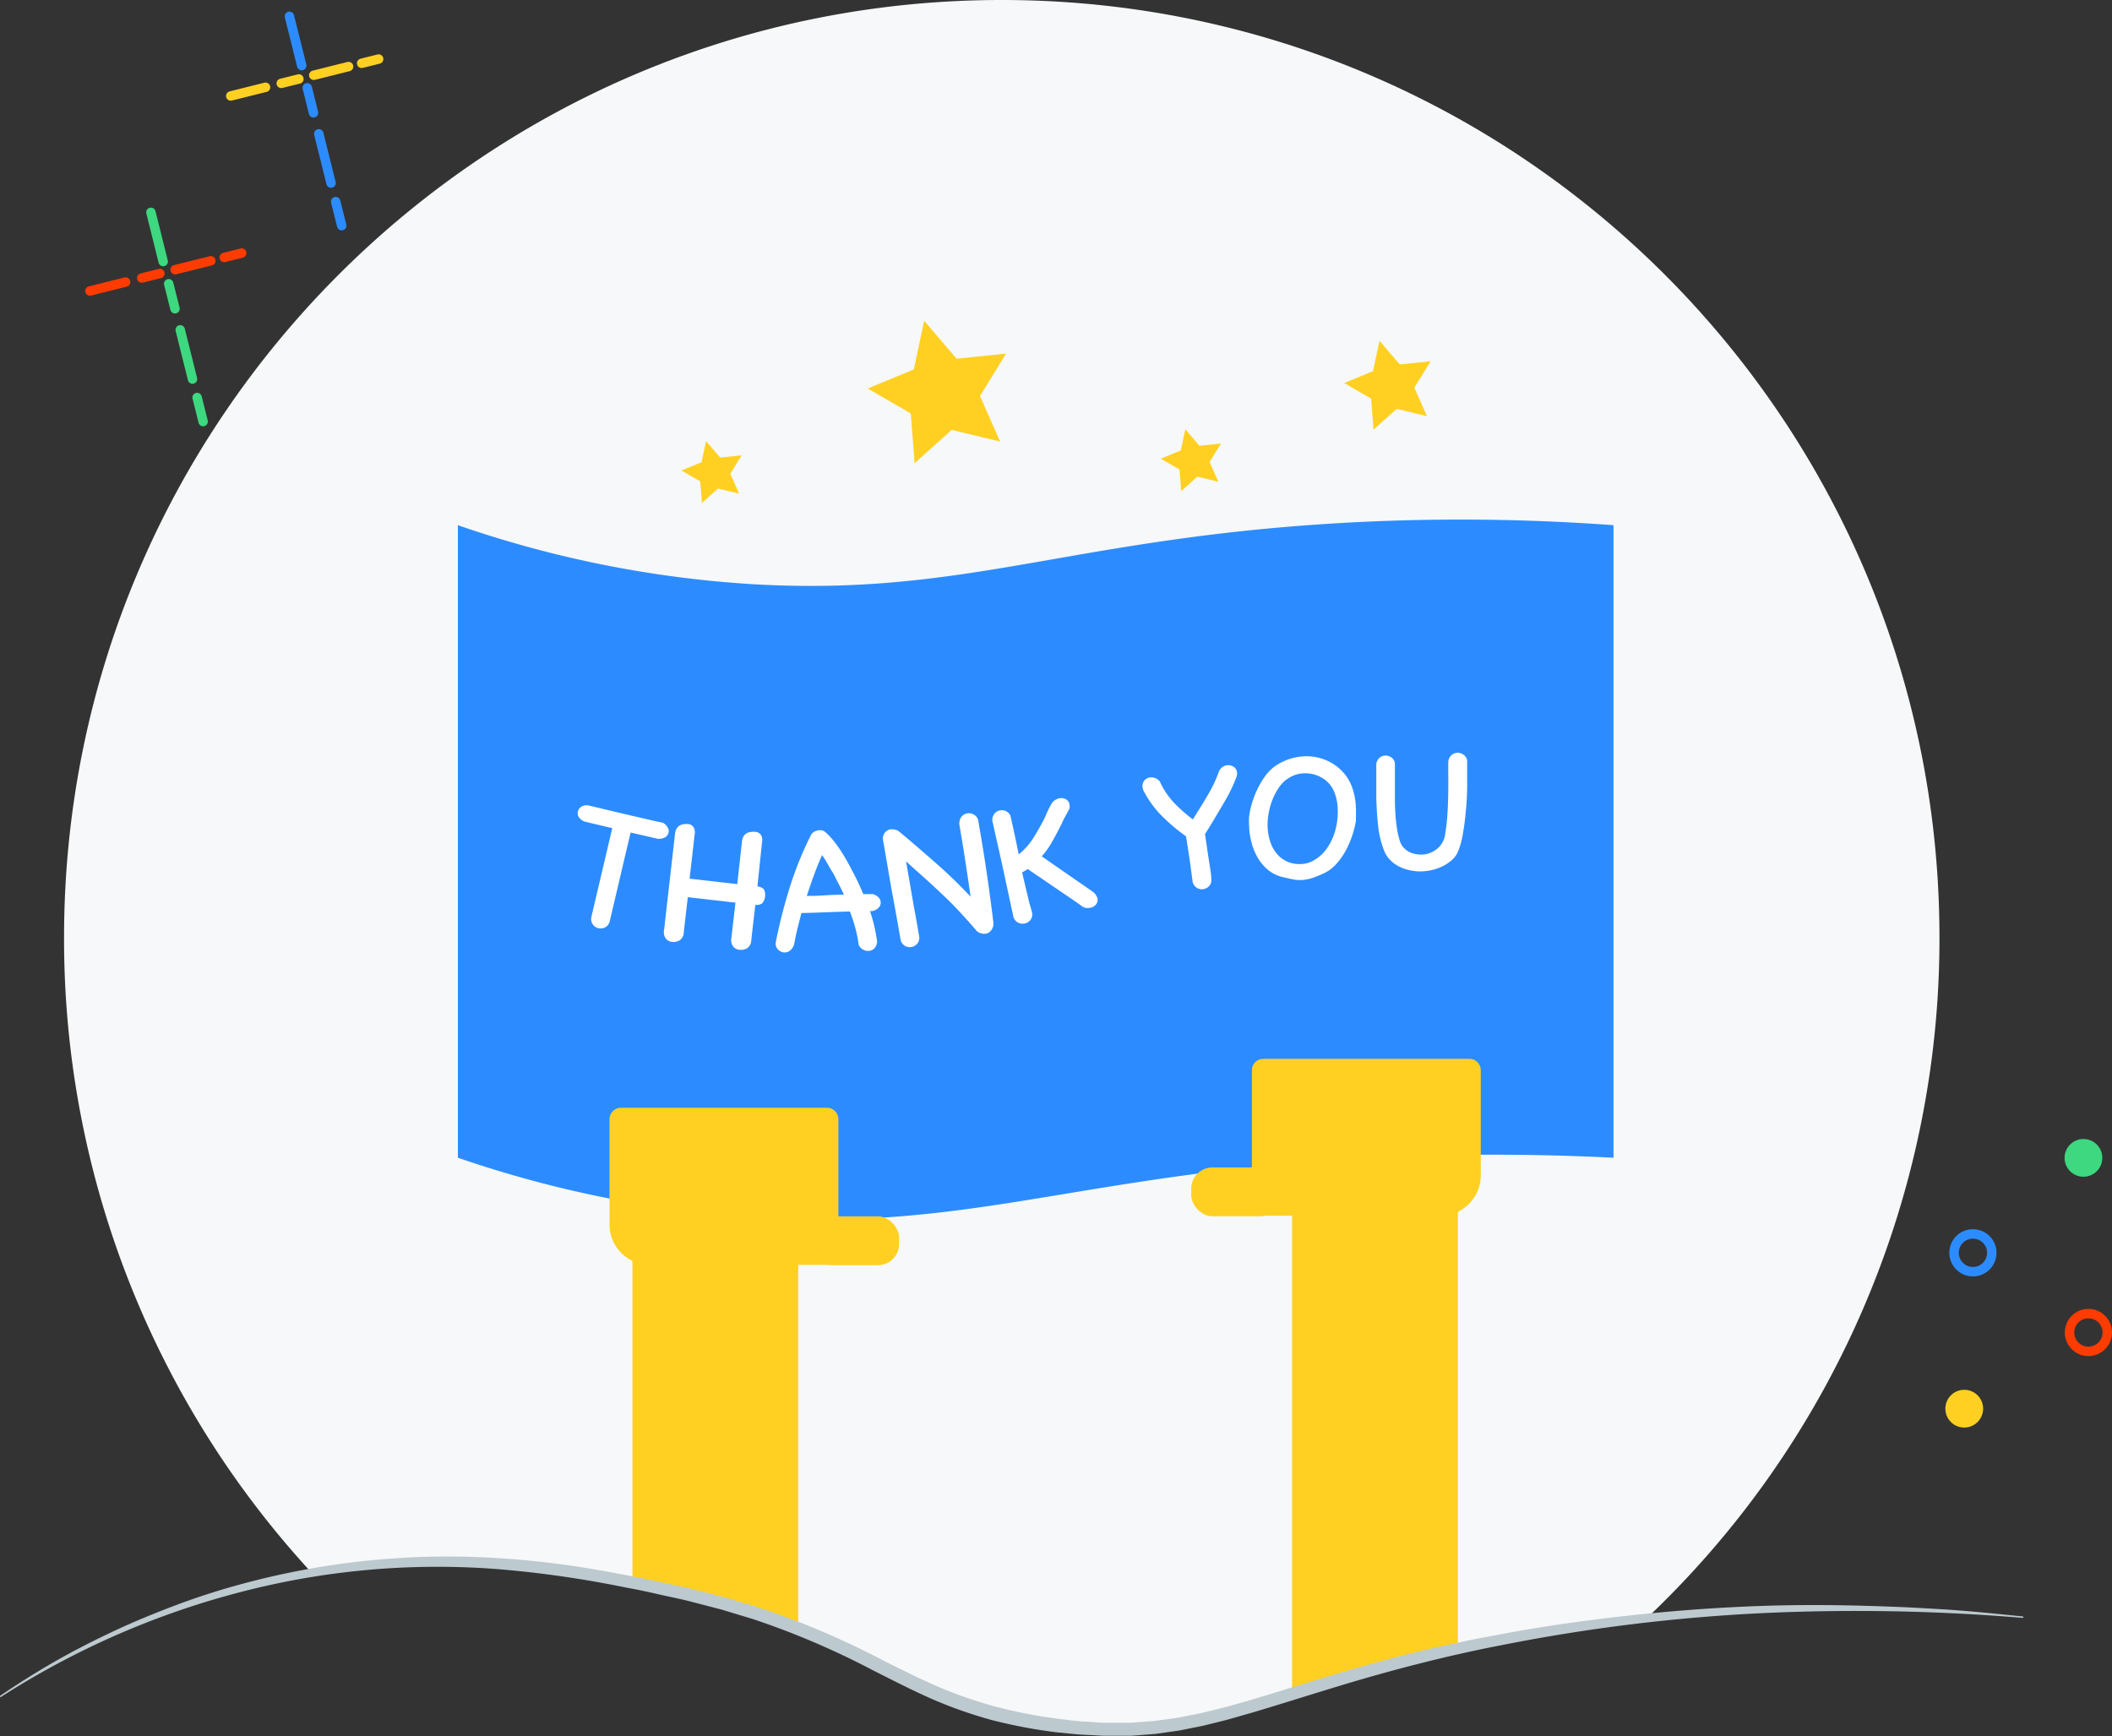 <svg xmlns="http://www.w3.org/2000/svg" viewBox="0 0 447.4 367.84"><rect x="0" y="0" width="447.4" height="367.84" fill="#333333" stroke="none"/><title>Asset 5</title><g id="f4f04b10-2b5f-45fe-af27-fccb4208424c" data-name="Layer 2"><g id="a70a5ff4-4307-4101-8888-ee2476838d9b" data-name="Layer 1"><line x1="19.05" y1="61.64" x2="26.61" y2="59.75" fill="none" stroke="#ff3c00" stroke-linecap="round" stroke-linejoin="round" stroke-width="2"/><line x1="30.02" y1="58.9" x2="33.87" y2="57.94" fill="none" stroke="#ff3c00" stroke-linecap="round" stroke-linejoin="round" stroke-width="2"/><line x1="37.1" y1="57.13" x2="44.66" y2="55.25" fill="none" stroke="#ff3c00" stroke-linecap="round" stroke-linejoin="round" stroke-width="2"/><line x1="47.5" y1="54.54" x2="51.2" y2="53.61" fill="none" stroke="#ff3c00" stroke-linecap="round" stroke-linejoin="round" stroke-width="2"/><line x1="31.97" y1="44.98" x2="34.57" y2="55.41" fill="none" stroke="#3dd87f" stroke-linecap="round" stroke-linejoin="round" stroke-width="2"/><line x1="35.74" y1="60.11" x2="37.07" y2="65.41" fill="none" stroke="#3dd87f" stroke-linecap="round" stroke-linejoin="round" stroke-width="2"/><line x1="38.18" y1="69.87" x2="40.78" y2="80.3" fill="none" stroke="#3dd87f" stroke-linecap="round" stroke-linejoin="round" stroke-width="2"/><line x1="41.76" y1="84.21" x2="43.03" y2="89.31" fill="none" stroke="#3dd87f" stroke-linecap="round" stroke-linejoin="round" stroke-width="2"/><line x1="61.31" y1="3.46" x2="63.92" y2="13.9" fill="none" stroke="#2c8cff" stroke-linecap="round" stroke-linejoin="round" stroke-width="2"/><line x1="65.09" y1="18.6" x2="66.41" y2="23.9" fill="none" stroke="#2c8cff" stroke-linecap="round" stroke-linejoin="round" stroke-width="2"/><line x1="67.53" y1="28.35" x2="70.13" y2="38.78" fill="none" stroke="#2c8cff" stroke-linecap="round" stroke-linejoin="round" stroke-width="2"/><line x1="71.11" y1="42.7" x2="72.38" y2="47.8" fill="none" stroke="#2c8cff" stroke-linecap="round" stroke-linejoin="round" stroke-width="2"/><line x1="48.88" y1="20.33" x2="56.25" y2="18.49" fill="none" stroke="#ffd022" stroke-linecap="round" stroke-linejoin="round" stroke-width="2"/><line x1="59.58" y1="17.66" x2="63.32" y2="16.73" fill="none" stroke="#ffd022" stroke-linecap="round" stroke-linejoin="round" stroke-width="2"/><line x1="66.47" y1="15.94" x2="73.84" y2="14.1" fill="none" stroke="#ffd022" stroke-linecap="round" stroke-linejoin="round" stroke-width="2"/><line x1="76.61" y1="13.41" x2="80.21" y2="12.51" fill="none" stroke="#ffd022" stroke-linecap="round" stroke-linejoin="round" stroke-width="2"/><path d="M410.85,198.65A198.09,198.09,0,0,1,348,343.6c-9.73,1.12-18.42,2.5-26,3.91-4.7.88-9.08,1.78-13.18,2.71-14.58,3.28-25.62,6.77-35.12,9.76-18.33,5.75-30.92,9.62-52.11,6.49-24-3.55-32.26-12.12-52.51-20.26a178.77,178.77,0,0,0-32.44-9.35l-2.68-.53c-16-3.15-37.07-6.75-63.49-3.14-1.31.18-2.62.37-3.9.58a197.93,197.93,0,0,1-53-135.12C13.55,88.94,102.49,0,212.2,0S410.85,88.94,410.85,198.65Z" fill="#f6f8f9"/><circle cx="441.35" cy="245.29" r="4" fill="#3dd87f"/><circle cx="417.94" cy="265.4" r="4" fill="none" stroke="#2c8cff" stroke-miterlimit="10" stroke-width="2"/><circle cx="416.1" cy="298.42" r="4" fill="#ffd022"/><circle cx="442.4" cy="282.28" r="4" fill="none" stroke="#ff3c00" stroke-linecap="round" stroke-linejoin="round" stroke-width="2"/><path d="M341.8,245.26a500.71,500.71,0,0,0-52.36.09c-59.54,3.21-82.65,15.13-127.6,12.69A241.56,241.56,0,0,1,97,245.26v-134a234,234,0,0,0,62.84,12.52c43.53,2.46,65.62-9,119.58-12.69a440.93,440.93,0,0,1,62.38.17Z" fill="#2c8cff"/><path d="M308.83,256.43v93.79c-14.58,3.28-25.62,6.77-35.12,9.76V256.43Z" fill="#ffd022"/><rect x="252.34" y="247.32" width="18.94" height="10.34" rx="4.49" ry="4.49" fill="#ffd022"/><path d="M267.62,224.31h43.64a2.42,2.42,0,0,1,2.42,2.42V249a8.54,8.54,0,0,1-8.54,8.54H267.62a2.42,2.42,0,0,1-2.42-2.42V226.73a2.42,2.42,0,0,1,2.42-2.42Z" fill="#ffd022"/><path d="M169.09,266.79v79.42a178.77,178.77,0,0,0-32.44-9.35l-2.68-.53V266.79Z" fill="#ffd022"/><rect x="171.53" y="257.68" width="18.94" height="10.34" rx="4.49" ry="4.49" transform="translate(361.99 525.7) rotate(-180)" fill="#ffd022"/><path d="M131.55,234.67h37.52a8.54,8.54,0,0,1,8.54,8.54v22.31a2.42,2.42,0,0,1-2.42,2.42H131.55a2.42,2.42,0,0,1-2.42-2.42V237.1a2.42,2.42,0,0,1,2.42-2.42Z" transform="translate(306.73 502.62) rotate(-180)" fill="#ffd022"/><path d="M.07,359.22c3.82-2.59,7.73-5.06,11.75-7.35s8.15-4.38,12.34-6.35,8.49-3.73,12.83-5.37,8.76-3.09,13.24-4.32a166.83,166.83,0,0,1,55.34-5.74q7,.43,13.92,1.38c4.61.64,9.19,1.46,13.74,2.33,2.27.43,4.54.87,6.82,1.38s4.56.93,6.82,1.51l6.78,1.73,6.72,2a173.38,173.38,0,0,1,25.82,10.88c4.13,2.09,8.19,4.13,12.32,5.93a92.21,92.21,0,0,0,12.67,4.39,105.83,105.83,0,0,0,13.22,2.53l3.35.41c1.12.12,2.23.15,3.35.23s2.24.18,3.35.17l3.35,0c.56,0,1.12,0,1.67,0l1.67-.12,3.34-.25,3.32-.45c.55-.08,1.11-.14,1.66-.24l1.65-.32c1.1-.22,2.21-.42,3.31-.66l3.3-.8c2.2-.51,4.39-1.19,6.58-1.79,8.77-2.6,17.58-5.48,26.53-7.93,4.47-1.25,9-2.38,13.49-3.43l6.81-1.46c2.27-.47,4.56-.87,6.83-1.3,9.11-1.73,18.29-3,27.5-4s18.45-1.68,27.7-2,18.5-.2,27.73.17c2.31.07,4.61.2,6.92.33s4.61.25,6.91.44c4.6.34,9.2.83,13.78,1.29a.15.15,0,0,1,.14.16.15.15,0,0,1-.16.14,425.16,425.16,0,0,0-55.25-1,375.71,375.71,0,0,0-54.83,6.72c-9.05,1.73-18,3.92-26.88,6.41s-17.62,5.38-26.46,8c-2.22.61-4.43,1.31-6.67,1.85l-3.36.83c-1.13.25-2.26.46-3.4.69l-1.7.34c-.57.1-1.14.17-1.72.25l-3.43.49-3.46.27-1.73.13c-.58,0-1.16,0-1.73,0l-3.47,0c-1.16,0-2.31-.11-3.46-.16s-2.31-.1-3.46-.22L224,367a108.86,108.86,0,0,1-13.62-2.54,93.77,93.77,0,0,1-13.08-4.59c-4.23-1.86-8.34-4-12.45-6.06A170.44,170.44,0,0,0,159.52,343l-6.61-2-6.68-1.74c-2.23-.57-4.49-1-6.74-1.52s-4.5-1-6.77-1.4a227,227,0,0,0-27.33-3.93,165.26,165.26,0,0,0-54.77,4.95A175.25,175.25,0,0,0,.23,359.47a.15.15,0,0,1-.21,0A.15.15,0,0,1,.07,359.22Z" fill="#bcc9ce"/><path d="M162.36,201.06" fill="none"/><path d="M140.48,174.31a2.69,2.69,0,0,1,1,1.06,1.46,1.46,0,0,1,.13,1.1,1.61,1.61,0,0,1-.73.91,2.76,2.76,0,0,1-1.51.32l-5.78-1.33q-1.11,4.68-2.21,9.38t-2.21,9.38a1.92,1.92,0,0,1-1,1.34,2.17,2.17,0,0,1-1.43.16,2,2,0,0,1-1.49-2.27l4.45-18.92-5.85-1.39a2.59,2.59,0,0,1-1.27-1,1.53,1.53,0,0,1-.14-1.22,1.75,1.75,0,0,1,.82-1,2.27,2.27,0,0,1,1.73-.12l6.9,1.64,4.56,1.06,2.69.62Z" fill="#fff"/><path d="M160.45,187.77q1.23.22,1.47.84a2.81,2.81,0,0,1,.15,1.34,2.69,2.69,0,0,1-.47,1.24q-.39.56-1.6.51l-.86,7.53a2,2,0,0,1-.92,1.68,2.77,2.77,0,0,1-1.62.3,1.92,1.92,0,0,1-1.28-.69,2.24,2.24,0,0,1-.39-1.77l.87-7.53-10.1-1.16-.86,7.49a2,2,0,0,1-.92,1.68,2.73,2.73,0,0,1-1.58.31,1.92,1.92,0,0,1-1.28-.7,2.24,2.24,0,0,1-.39-1.77L143,176.6a2.55,2.55,0,0,1,.38-1.15,1.79,1.79,0,0,1,.7-.63,2.61,2.61,0,0,1,.88-.24,4.24,4.24,0,0,1,.91,0,1.52,1.52,0,0,1,1,.59,2.08,2.08,0,0,1,.29,1.56l-1.08,9.41,10.1,1.16,1-9.05a2.57,2.57,0,0,1,.38-1.15,1.79,1.79,0,0,1,.7-.63,2.61,2.61,0,0,1,.88-.24,4.24,4.24,0,0,1,.91,0,1.54,1.54,0,0,1,1.11.59,2.13,2.13,0,0,1,.27,1.55Z" fill="#fff"/><path d="M185.8,199.39a2.23,2.23,0,0,1-.59,1.53,1.86,1.86,0,0,1-1.3.53,2.18,2.18,0,0,1-1.12-.3,2.23,2.23,0,0,1-.89-1,27.77,27.77,0,0,0-.7-3.53,37,37,0,0,0-1.15-3.52q-2.54.06-5.08.16t-5.12.16h-.08q-.44,1.7-.83,3.27t-.71,3.34a2.79,2.79,0,0,1-.82,1.31,1.82,1.82,0,0,1-1.12.43,2,2,0,0,1-1.49-.63,1.83,1.83,0,0,1-.42-1.74,110,110,0,0,1,2.89-11.32,74.65,74.65,0,0,1,4.43-11l0,0A1.79,1.79,0,0,1,173,176h0a1.84,1.84,0,0,1,1.94.36,16.18,16.18,0,0,1,1.92,2.11q.9,1.17,1.67,2.42t1.45,2.53q.67,1.28,1.27,2.43.38.76.81,1.7t.81,1.86l1,0,1,0a2.69,2.69,0,0,1,1.27.74,1.53,1.53,0,0,1,0,2.12,2.47,2.47,0,0,1-1.36.74h-.48A35,35,0,0,1,185.8,199.39Zm-9.66-14.95c-.34-.58-.68-1.17-1-1.75s-.69-1.1-1-1.55q-.92,2.08-1.7,4.21t-1.53,4.45q2.06,0,3.93-.13t3.93-.13c-.34-.77-.69-1.5-1.06-2.19s-.73-1.42-1.1-2.19Z" fill="#fff"/><path d="M203.23,174.36a2.22,2.22,0,0,1,.52-1.42,2,2,0,0,1,1.14-.63,2.14,2.14,0,0,1,1.28.19,2,2,0,0,1,1,1.06q1,5.6,1.79,10.92t1.48,11a1.84,1.84,0,0,0,0,.31l0,.18a2.4,2.4,0,0,1-.6,1.27,1.83,1.83,0,0,1-1,.56,2.51,2.51,0,0,1-1.89-.53l-.36-.43q-1.74-2-3.51-3.9t-3.6-3.6q-1.83-1.73-3.72-3.43l-3.82-3.42,1.15,6.68q.35,2.07.76,4.29t.85,4.84a1.92,1.92,0,0,1-.4,1.62,2.11,2.11,0,0,1-1.21.7,2.06,2.06,0,0,1-1.37-.23,2,2,0,0,1-.93-1.25q-.45-2.62-.93-5.3t-1-5.42l-1.85-10.77a2.2,2.2,0,0,1,.51-1.34,1.92,1.92,0,0,1,1.16-.63,3,3,0,0,1,1.61.34l1.48,1.22q3.69,3.13,7.11,6.16t6.73,6.56q-.57-4-1.15-7.76t-1.28-7.82Z" fill="#fff"/><path d="M218.62,193.28a1.88,1.88,0,0,1-.33,1.6,2.11,2.11,0,0,1-1.18.75,2.23,2.23,0,0,1-1.42-.16,2,2,0,0,1-1-1.2q-.55-2.52-1.08-5t-1.09-5.07q-.55-2.52-1.14-5.12t-1.18-5.31a2.17,2.17,0,0,1,.46-1.4,2,2,0,0,1,1.15-.69,2.07,2.07,0,0,1,1.25.14,2,2,0,0,1,1,1l.93,4.25q.23,1.06.4,1.93t.42,2a14.31,14.31,0,0,0,3.2-3.65q1.31-2.12,2.32-4.12.3-.72.66-1.51a18,18,0,0,1,.85-1.59,2.59,2.59,0,0,1,1.51-1,2,2,0,0,1,1.42.18,1.55,1.55,0,0,1,.79,1.07,3.18,3.18,0,0,1,0,.91q-.47.89-.91,1.69a15.93,15.93,0,0,0-.77,1.57q-1,2-1.93,3.64a17.35,17.35,0,0,1-2.27,3.22l2.44,1.7L227.3,186q2,1.39,4.18,2.9a2.77,2.77,0,0,1,1,1.38,1.51,1.51,0,0,1-.26,1.27,1.93,1.93,0,0,1-1.2.74,2.87,2.87,0,0,1-.9.05,1.83,1.83,0,0,1-.91-.36l-.83-.6-1.36-.94-1.72-1.17-1.91-1.29-1.87-1.28q-.9-.63-1.68-1.14l-1.31-.89-.79-.57-.55.33-.66.39q.2.91.46,2l.53,2.24.54,2.26Q218.39,192.39,218.62,193.28Z" fill="#fff"/><path d="M256.59,186.12a1.87,1.87,0,0,1-.44,1.57,2.18,2.18,0,0,1-1.27.68,2,2,0,0,1-2.23-1.55L252,182q-.18-1.2-.37-2.39t-.38-2.43a40.87,40.87,0,0,1-5.25-4.46,20.8,20.8,0,0,1-3.88-5.48.32.32,0,0,0,0-.1,1,1,0,0,1-.06-.26,1.8,1.8,0,0,1,1.55-2.18,2.33,2.33,0,0,1,2.09.87,16.38,16.38,0,0,0,3,4.49,33.43,33.43,0,0,0,4,3.53l.85-1.39q1.29-2,2.56-4.21a26.36,26.36,0,0,0,2.07-4.46,2.23,2.23,0,0,1,.73-1,2.21,2.21,0,0,1,1-.41,2,2,0,0,1,1.37.29,1.59,1.59,0,0,1,.77,1.19,1.9,1.9,0,0,1,0,.42,2.39,2.39,0,0,1-.06.4,31.75,31.75,0,0,1-2.35,5q-1.38,2.36-2.82,4.78l-1.55,2.51.29,2,.4,2.69q.21,1.42.42,2.71T256.59,186.12Z" fill="#fff"/><path d="M287.22,174a20.37,20.37,0,0,1-.77,3,19.7,19.7,0,0,1-1.33,3.11,14.7,14.7,0,0,1-1.91,2.77,8.52,8.52,0,0,1-2.5,2,24.89,24.89,0,0,1-2.36,1,9.31,9.31,0,0,1-2.4.53,7.31,7.31,0,0,1-2.14-.14q-1.09-.23-2.21-.5a7.54,7.54,0,0,1-3-1.5,9.69,9.69,0,0,1-2.07-2.41,12.33,12.33,0,0,1-1.29-2.94,16.34,16.34,0,0,1-.6-3.19q0-.56-.06-1.17c0-.4,0-.8,0-1.18a14.72,14.72,0,0,1,.51-2.78,20.64,20.64,0,0,1,1.08-3,17.87,17.87,0,0,1,1.54-2.76,10.53,10.53,0,0,1,1.9-2.15,11.47,11.47,0,0,1,2.91-1.67,11.82,11.82,0,0,1,3.31-.77,10.6,10.6,0,0,1,5.34.91,10.13,10.13,0,0,1,4.23,3.56,10.27,10.27,0,0,1,1.22,2.65,14,14,0,0,1,.55,2.83q.08.92.08,1.85T287.22,174ZM278.74,182a8.26,8.26,0,0,0,2.31-2.22,12.35,12.35,0,0,0,1.49-2.86,13.71,13.71,0,0,0,.74-3.14,15.39,15.39,0,0,0,.06-3.06,10.8,10.8,0,0,0-.38-2.05,8.09,8.09,0,0,0-.81-1.89,6.31,6.31,0,0,0-2.77-2.35,7.1,7.1,0,0,0-3.5-.59,6,6,0,0,0-2,.51,8,8,0,0,0-1.76,1.1,8.86,8.86,0,0,0-1.69,2.15,14,14,0,0,0-1.17,2.63,15.39,15.39,0,0,0-.63,2.79,12.47,12.47,0,0,0-.07,2.66,11,11,0,0,0,.66,3,7.27,7.27,0,0,0,1.46,2.4,6.16,6.16,0,0,0,2.25,1.55,6.63,6.63,0,0,0,3.08.38,5.45,5.45,0,0,0,1.41-.32A6.42,6.42,0,0,0,278.74,182Z" fill="#fff"/><path d="M306.81,161.25a2.21,2.21,0,0,1,.72-1.33,2,2,0,0,1,1.22-.45,2.14,2.14,0,0,1,1.24.38,2,2,0,0,1,.81,1.19q0,2.46,0,5.22t-.27,5.39q-.22,2.63-.64,5a17,17,0,0,1-1.14,4,5.23,5.23,0,0,1-1.32,1.66,9,9,0,0,1-1.89,1.23,10.2,10.2,0,0,1-2.2.77,11,11,0,0,1-2.21.29,10.5,10.5,0,0,1-2.53-.25,9.47,9.47,0,0,1-2.32-.84,6.86,6.86,0,0,1-1.89-1.43,6,6,0,0,1-1.23-2,20.26,20.26,0,0,1-1.24-5.28q-.3-2.88-.37-5.86,0-1,0-1.94t0-1.9c0-.56,0-1.12,0-1.67s0-1.1,0-1.63a2.18,2.18,0,0,1,.71-1.29,1.93,1.93,0,0,1,1.21-.45,2.18,2.18,0,0,1,1.22.36,1.91,1.91,0,0,1,.8,1.17q0,.69,0,1.51t0,1.71c0,.67,0,1.42,0,2.24s0,1.59,0,2.32q0,1.65.13,3.28a28.51,28.51,0,0,0,.33,3,17.08,17.08,0,0,0,.58,2.45,3.48,3.48,0,0,0,.92,1.57,4.16,4.16,0,0,0,1.82,1.11,6.57,6.57,0,0,0,1.93.26,5,5,0,0,0,2.17-.55,4.85,4.85,0,0,0,2.81-4.11,35.3,35.3,0,0,0,.44-3.94q.14-2.2.17-4.54t0-4.23q0-.56,0-1.19T306.81,161.25Z" fill="#fff"/><polygon points="149.57 93.43 152.55 96.93 157.11 96.46 154.71 100.37 156.57 104.57 152.1 103.49 148.69 106.55 148.33 101.97 144.36 99.67 148.61 97.92 149.57 93.43" fill="#ffd022"/><polygon points="195.78 67.95 202.63 75.99 213.12 74.91 207.6 83.9 211.87 93.55 201.61 91.07 193.75 98.12 192.94 87.59 183.81 82.3 193.57 78.27 195.78 67.95" fill="#ffd022"/><polygon points="251.1 90.93 254.08 94.43 258.65 93.96 256.24 97.87 258.1 102.06 253.64 100.98 250.22 104.05 249.87 99.47 245.9 97.17 250.14 95.42 251.1 90.93" fill="#ffd022"/><polygon points="292.23 72.19 296.51 77.2 303.06 76.53 299.61 82.14 302.28 88.17 295.87 86.62 290.96 91.02 290.46 84.45 284.76 81.14 290.85 78.63 292.23 72.19" fill="#ffd022"/></g></g></svg>